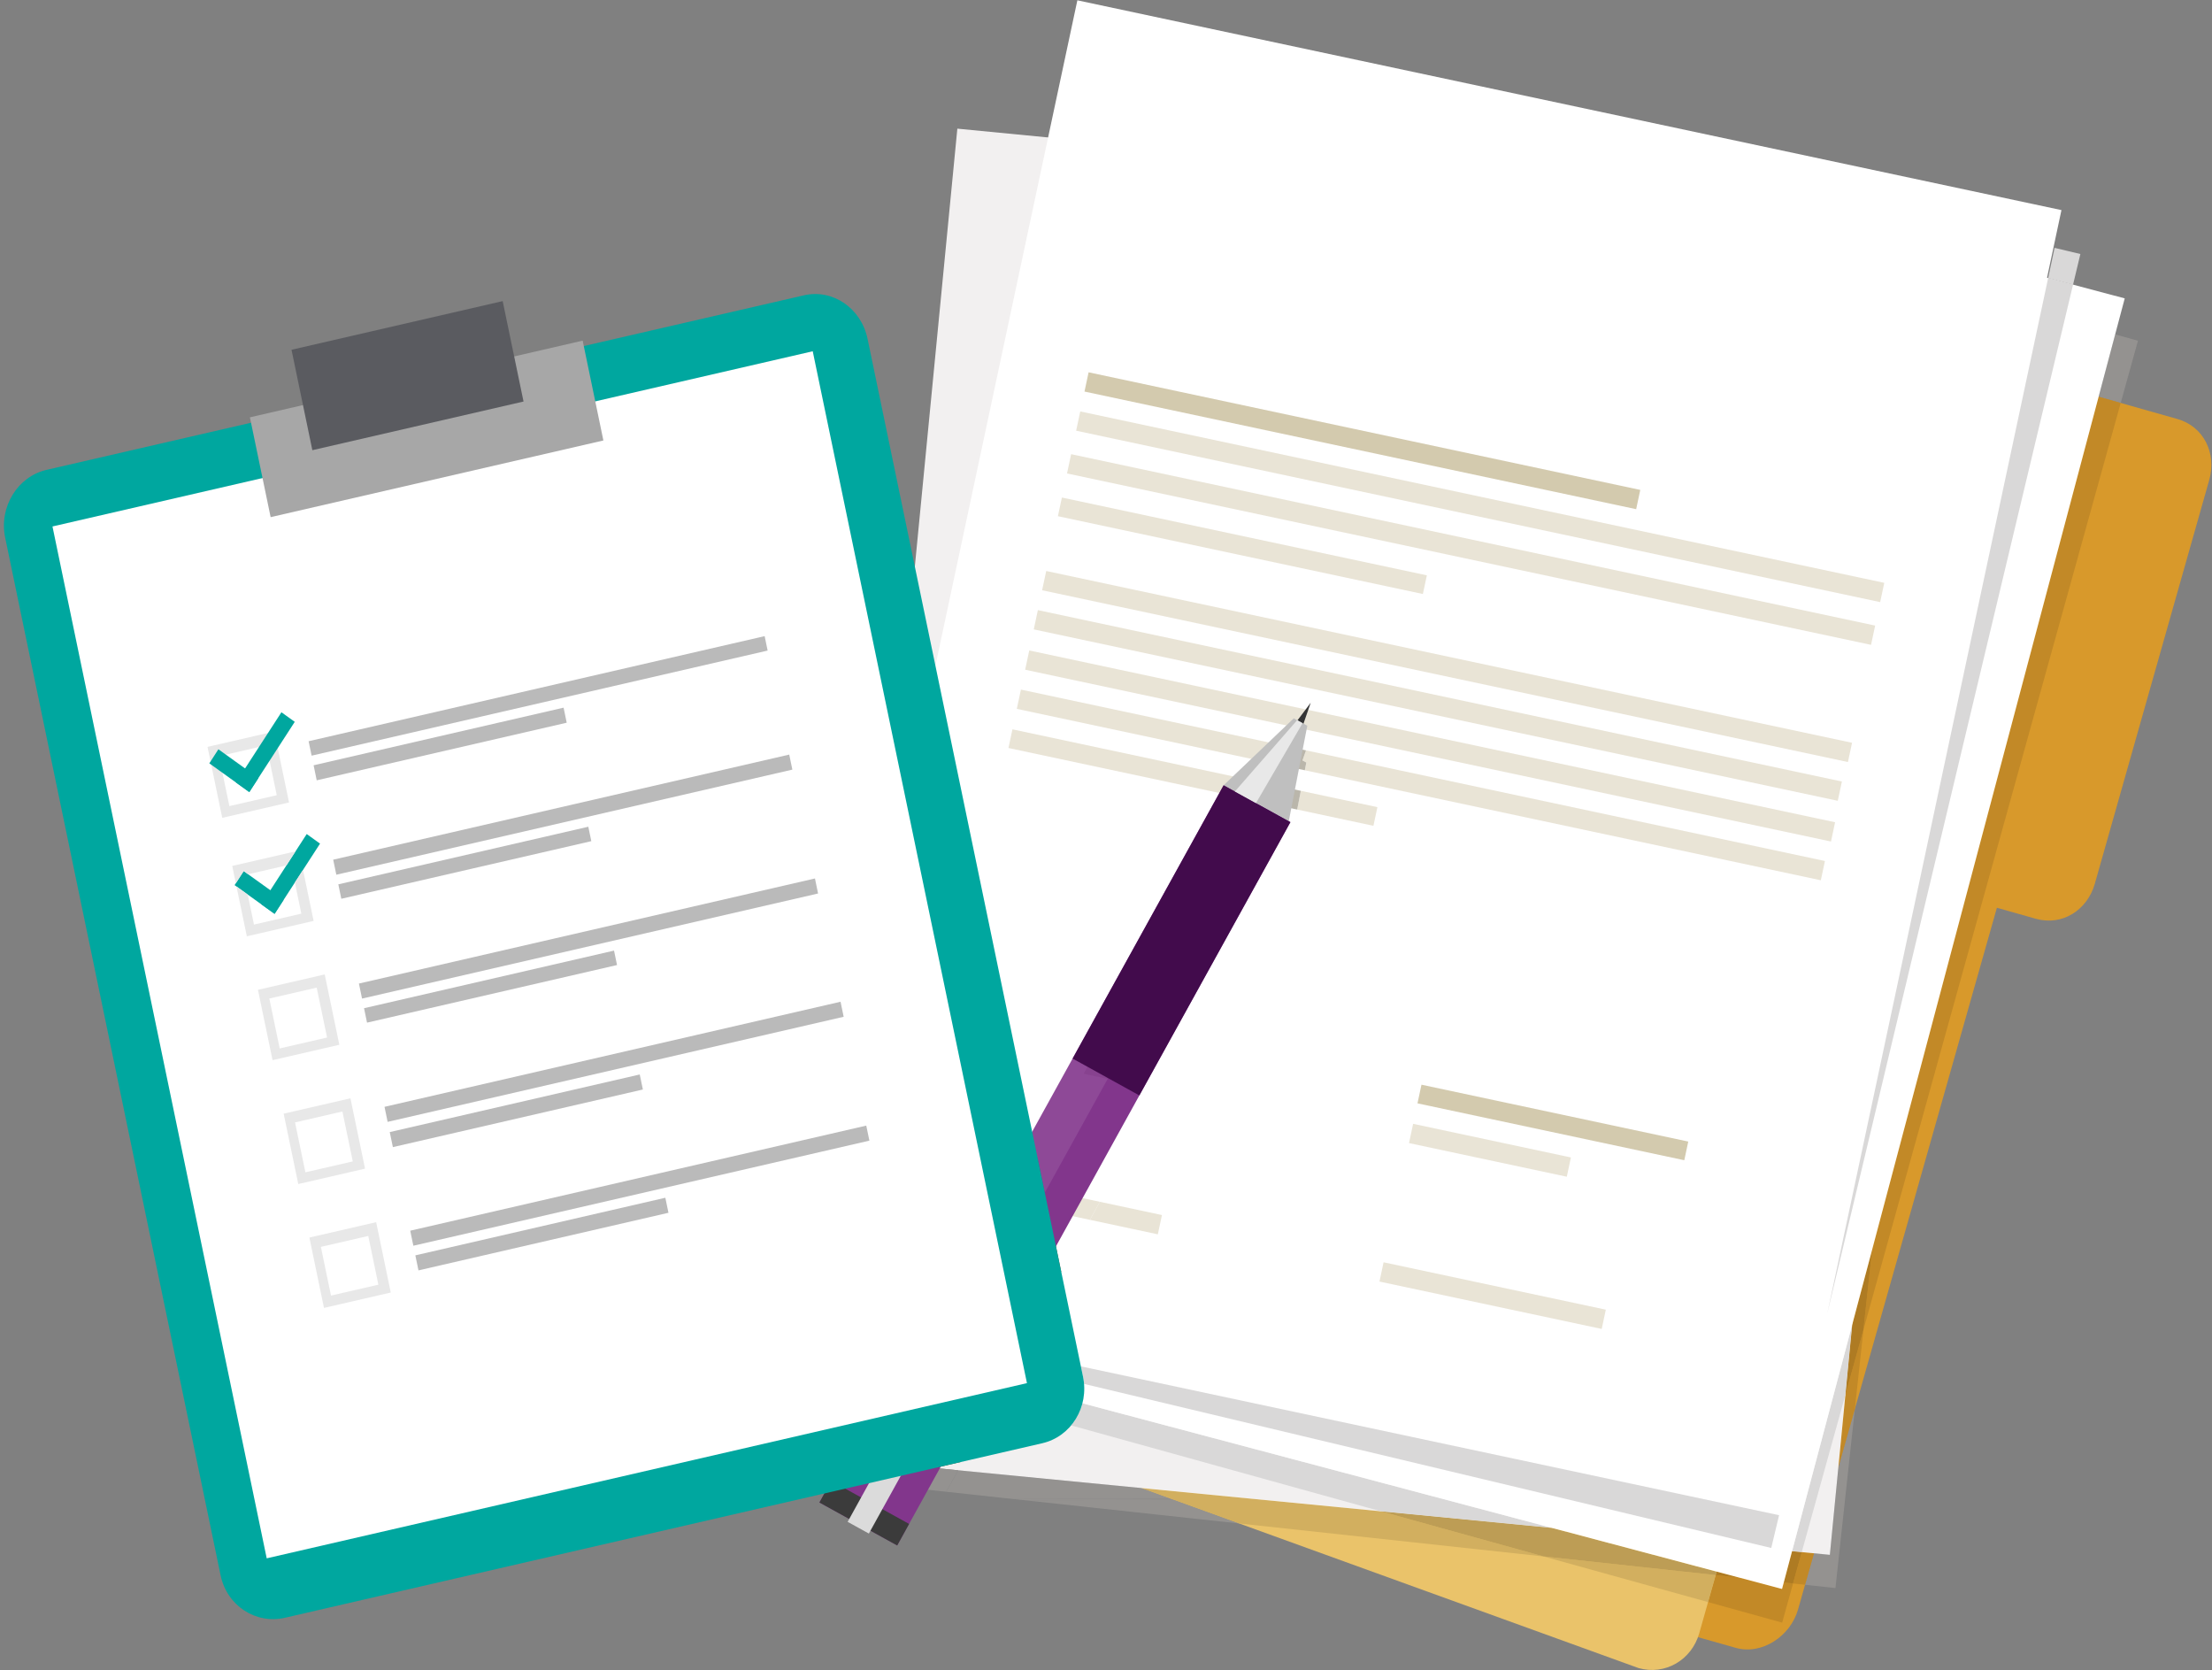 <?xml version="1.0" encoding="UTF-8" standalone="no"?>
<svg width="518px" height="391px" viewBox="0 0 518 391" version="1.1" xmlns="http://www.w3.org/2000/svg" xmlns:xlink="http://www.w3.org/1999/xlink">
    <rect x="0" y="0" width="518" height="391" fill="#808080" stroke="none"/>
    <!-- Generator: Sketch 46.2 (44496) - http://www.bohemiancoding.com/sketch -->
    <title>Group 2</title>
    <desc>Created with Sketch.</desc>
    <defs></defs>
    <g id="Dokumentarkivet" stroke="none" stroke-width="1" fill="none" fill-rule="evenodd">
        <g id="Desktop-HD" transform="translate(-461, -251)">
            <g id="Group-2" transform="translate(461, 251)">
                <path d="M421.064,376.802 L467.628,212.527 L476.713,215.098 C482.931,216.86 488.805,213.09 490.566,206.876 L517.356,112.366 C519.117,106.152 516.095,99.855 509.878,98.095 L320.759,44.546 C314.54,42.785 308.439,46.499 306.677,52.712 L230.139,322.741 C228.377,328.955 231.365,336.219 237.584,337.98 L406.44,385.791 C412.657,387.552 419.302,383.015 421.064,376.802" id="Fill-418" fill="#D8992B"></path>
                <path d="M229.558,334.731 C223.34,332.971 219.325,326.391 221.086,320.178 L297.625,50.149 C299.388,43.936 306.258,40.439 312.476,42.2 L466.639,98.005 C472.857,99.765 476.219,106.159 474.459,112.374 L397.919,382.403 C396.158,388.617 389.939,392.299 383.72,390.536 L229.558,334.731" id="Fill-419" fill="#EAC36A"></path>
                <path d="M429.821,371.802 L424.323,371.208 L424.316,366.379 L430.41,366.369 L429.821,371.802 M424.323,371.208 L422.699,371.032 L424.018,366.379 L424.316,366.379 L424.323,371.208 M424.172,365.838 L424.314,365.341 L424.314,365.836 L424.172,365.838 M424.314,365.836 L424.314,365.341 L424.788,363.665 L428.511,364.026 L429.047,358.51 L431.262,358.506 L430.469,365.827 L424.314,365.836 M429.047,358.51 L429.784,350.918 L431.612,350.916 L431.619,355.212 L431.262,358.506 L429.047,358.51 M431.619,355.212 L431.612,350.916 L432.085,350.915 L431.619,355.212 M429.81,350.647 L430.504,343.5 L430.554,343.328 L431.6,343.326 L431.612,350.646 L429.81,350.647 M431.612,350.646 L431.6,343.326 L432.908,343.325 L432.115,350.644 L431.612,350.646 M430.63,343.056 L431.593,339.657 L431.598,343.056 L430.63,343.056 M431.598,343.056 L431.593,339.657 L432.782,335.462 L433.759,335.46 L432.936,343.052 L431.598,343.056 M432.782,335.462 L434.365,329.877 L433.759,335.46 L432.782,335.462 Z M429.784,350.918 L429.81,350.647 L431.612,350.646 L432.115,350.644 L432.085,350.915 L431.612,350.916 L429.784,350.918 Z M424.018,366.379 L424.172,365.838 L424.314,365.836 L430.469,365.827 L430.41,366.369 L424.316,366.379 L424.018,366.379 Z M430.554,343.328 L430.63,343.056 L431.598,343.056 L432.936,343.052 L432.908,343.325 L431.6,343.326 L430.554,343.328 Z" id="Combined-Shape" fill="#949290"></path>
                <path d="M424.327,371.208 L424.327,371.208 L424.316,366.379 L424.327,371.208 M424.314,365.836 L424.314,365.341 L424.314,365.836" id="Fill-421" fill="#A4A3A1"></path>
                <path d="M431.632,355.212 L431.622,350.916 L431.632,355.212 M431.622,350.646 L431.603,343.326 L431.622,350.646 M431.601,343.056 L431.593,339.657 L431.601,343.056" id="Fill-422" fill="#A4A3A1"></path>
                <polyline id="Fill-425" fill="#A4A3A1" points="432.782 335.463 432.782 335.463 433.759 335.46 432.782 335.463"></polyline>
                <polyline id="Fill-427" fill="#A4A3A1" points="429.047 358.512 429.047 358.512 431.262 358.506 429.047 358.512"></polyline>
                <path d="M422.699,371.032 L419.888,370.728 L421.926,363.388 L424.788,363.665 L424.314,365.341 L424.018,366.379 L422.699,371.032 M430.504,343.5 L432.149,326.57 L436.374,311.346 L434.365,329.877 L430.63,343.056 L430.554,343.328 L430.504,343.5" id="Fill-428" fill="#C28927"></path>
                <path d="M290.202,356.684 L287.333,356.373 L287.331,355.645 L290.202,356.684 M287.333,356.373 L279.737,355.55 L279.734,352.894 L287.331,355.645 L287.333,356.373 M279.466,355.522 L272.414,354.757 L272.407,351.18 L274.986,351.175 L279.461,352.795 L279.466,355.522 M271.87,354.699 L264.547,353.906 L264.542,351.192 L271.865,351.18 L271.87,354.699 M264.547,353.906 L256.952,353.084 L256.948,351.205 L264.542,351.192 L264.547,353.906 M256.681,353.054 L249.085,352.231 L249.083,351.219 L256.677,351.206 L256.681,353.054 M249.085,352.231 L241.76,351.438 L241.76,351.231 L249.083,351.219 L249.085,352.231 M241.76,351.438 L241.76,351.231 L241.76,351.438 M241.76,351.438 L239.873,351.233 L241.76,351.231 L241.76,351.438 M237.407,350.966 L234.166,350.616 L234.155,345.175 L241.751,345.911 L241.76,350.959 L237.407,350.966 M241.76,350.959 L241.751,345.911 L241.76,350.959 M241.76,350.959 L241.751,345.911 L249.076,346.622 L249.083,350.946 L241.76,350.959 M249.083,350.946 L249.076,346.622 L256.67,347.358 L256.677,350.934 L249.083,350.946 M256.948,350.934 L256.943,347.385 L264.537,348.123 L264.542,350.922 L256.948,350.934 M264.542,350.922 L264.537,348.123 L267.286,348.388 L271.863,350.046 L271.865,350.909 L264.542,350.922 M272.407,350.909 L272.407,350.242 L274.239,350.906 L272.407,350.909 M233.893,350.585 L226.298,349.763 L226.289,344.413 L233.884,345.149 L233.893,350.585 M226.298,349.763 L221.585,349.253 L224.366,344.225 L226.289,344.413 L226.298,349.763 Z M279.737,355.55 L279.466,355.522 L279.461,352.795 L279.734,352.894 L279.737,355.55 Z M272.414,354.757 L271.87,354.699 L271.865,351.18 L272.407,351.18 L272.414,354.757 Z M271.865,350.909 L271.863,350.046 L272.407,350.242 L272.407,350.909 L271.865,350.909 Z M256.952,353.084 L256.681,353.054 L256.677,351.206 L256.948,351.205 L256.952,353.084 Z M256.677,350.934 L256.67,347.358 L256.943,347.385 L256.948,350.934 L256.677,350.934 Z M234.166,350.616 L233.893,350.585 L233.884,345.149 L234.155,345.175 L234.166,350.616 Z" id="Combined-Shape" fill="#949290"></path>
                <path d="M241.764,351.438 L241.764,351.231 L241.764,351.438 M241.764,350.959 L241.751,345.911 L241.764,350.959" id="Fill-431" fill="#A4A3A1"></path>
                <polyline id="Fill-432" fill="#A4A3A1" points="287.334 356.373 287.334 356.373 287.331 355.645 287.334 356.373"></polyline>
                <polyline id="Fill-434" fill="#A4A3A1" points="226.302 349.763 226.302 349.763 226.289 344.413 226.302 349.763"></polyline>
                <path d="M264.553,353.906 L264.553,353.906 L264.545,351.192 L264.553,353.906 M264.545,350.922 L264.537,348.123 L264.545,350.922" id="Fill-435" fill="#A4A3A1"></path>
                <path d="M249.089,352.231 L249.089,352.231 L249.087,351.219 L249.089,352.231 M249.087,350.946 L249.076,346.622 L249.087,350.946" id="Fill-438" fill="#A4A3A1"></path>
                <path d="M239.873,351.233 L237.407,350.966 L241.76,350.959 L241.76,351.231 L239.873,351.233 M241.76,351.231 L241.76,350.959 L249.083,350.946 L256.677,350.934 L256.948,350.934 L264.542,350.922 L271.865,350.909 L272.407,350.909 L274.239,350.906 L274.986,351.175 L272.407,351.18 L271.865,351.18 L264.542,351.192 L256.948,351.205 L256.677,351.206 L249.083,351.219 L241.76,351.231" id="Fill-439" fill="#949290"></path>
                <polyline id="Fill-440" fill="#E5E5E5" points="241.764 351.438 241.764 350.959 241.751 345.911 241.764 350.959 241.764 351.438"></polyline>
                <polyline id="Fill-441" fill="#D2AF5F" points="361.462 364.4 290.202 356.684 287.331 355.645 279.734 352.894 279.461 352.795 274.986 351.175 274.239 350.906 272.407 350.242 271.863 350.046 267.286 348.388 323.324 353.823 361.462 364.4"></polyline>
                <polyline id="Fill-442" fill="#F2F0F0" points="428.511 364.026 193.98 341.279 224.189 30.121 458.722 52.869 428.511 364.026"></polyline>
                <polyline id="Fill-443" fill="#C28927" points="417.343 379.898 399.992 375.086 401.783 368.766 407.357 369.371 417.311 372.011 417.715 370.493 419.888 370.728 417.343 379.898"></polyline>
                <polyline id="Fill-444" fill="#D2AF5F" points="399.992 375.086 361.462 364.4 401.783 368.766 399.992 375.086"></polyline>
                <path d="M419.888,370.728 L417.715,370.493 L419.66,363.168 L421.926,363.388 L419.888,370.728 M407.357,369.371 L401.783,368.766 L402.015,367.952 L407.357,369.371" id="Fill-445" fill="#AE7B23"></path>
                <polyline id="Fill-446" fill="#BD9D55" points="401.783 368.766 361.462 364.4 323.324 353.823 363.42 357.712 402.015 367.952 401.783 368.766"></polyline>
                <path d="M496.62,94.341 L492.209,93.092 L492.207,92.481 L497.139,92.474 L496.62,94.341 M491.938,93.016 L491.451,92.878 L491.555,92.483 L491.936,92.481 L491.938,93.016 M491.555,92.483 L491.934,91.057 L491.936,92.481 L491.555,92.483 M492.207,92.481 L492.204,90.041 L493.572,84.889 L499.247,84.879 L497.139,92.474 L492.207,92.481 M493.644,84.619 L495.324,78.29 L499.78,79.526 L499.785,82.937 L499.321,84.608 L493.644,84.619 M499.785,82.937 L499.78,79.526 L500.665,79.771 L499.785,82.937 Z M493.572,84.889 L493.644,84.619 L499.321,84.608 L499.247,84.879 L493.572,84.889 Z M492.209,93.092 L491.938,93.016 L491.936,92.481 L492.207,92.481 L492.209,93.092 Z M491.936,92.481 L491.934,91.057 L492.204,90.041 L492.207,92.481 L491.936,92.481 Z" id="Combined-Shape" fill="#949290"></path>
                <polyline id="Fill-448" fill="#A4A3A1" points="499.788 82.937 499.78 79.526 499.788 82.937"></polyline>
                <polyline id="Fill-450" fill="#A4A3A1" points="491.555 92.487 491.555 92.487 491.936 92.485 492.207 92.485 497.139 92.474 492.207 92.485 491.936 92.485 491.555 92.487"></polyline>
                <polyline id="Fill-452" fill="#C28927" points="436.374 311.346 438.408 292.579 491.451 92.878 491.938 93.016 492.209 93.092 496.62 94.341 436.374 311.346"></polyline>
                <polyline id="Fill-453" fill="#AE7B23" points="432.149 326.57 433.742 310.15 438.408 292.579 436.374 311.346 432.149 326.57"></polyline>
                <path d="M421.926,363.388 L419.66,363.168 L433.742,310.15 L432.149,326.57 L421.926,363.388 M363.42,357.712 L323.324,353.823 L250.839,333.721 C252.078,332.237 252.986,330.468 253.482,328.543 L363.42,357.712" id="Fill-454" fill="#D9D8D8"></path>
                <polyline id="Fill-455" fill="#FFFFFF" points="417.311 372.011 189.567 311.585 269.819 9.432 497.565 69.858 417.311 372.011"></polyline>
                <path d="M485.461,66.647 L484.3,66.338 L484.292,62.134 L486.541,62.13 L485.461,66.647 M484.3,66.338 L479.628,65.099 L480.26,62.141 L484.292,62.134 L484.3,66.338 M480.318,61.869 L481.136,58.03 L484.287,58.782 L484.291,61.863 L480.318,61.869 M484.291,61.863 L484.287,58.782 L487.176,59.472 L486.606,61.859 L484.291,61.863 Z M480.26,62.141 L480.318,61.869 L484.291,61.863 L486.606,61.859 L486.541,62.13 L484.292,62.134 L480.26,62.141 Z" id="Combined-Shape" fill="#D9D8D8"></path>
                <path d="M484.306,66.338 L484.306,66.338 L484.295,62.134 L484.306,66.338 M484.292,61.863 L484.287,58.782 L484.292,61.863" id="Fill-457" fill="#A4A3A1"></path>
                <path d="M414.787,362.418 L253.863,324.006 C253.817,323.433 253.733,322.856 253.613,322.276 L253.029,319.459 L416.715,354.347 L414.787,362.418 M427.902,307.528 L479.628,65.099 L484.3,66.338 L485.461,66.647 L427.902,307.528" id="Fill-459" fill="#D9D8D8"></path>
                <polyline id="Fill-460" fill="#FFFFFF" points="417.511 354.933 187.058 305.816 252.294 0.071 482.745 49.19 417.511 354.933"></polyline>
                <polyline id="Fill-463" fill="#D3CAAE" points="383.152 119.211 253.963 91.674 254.926 87.165 384.115 114.699 383.152 119.211"></polyline>
                <polyline id="Fill-464" fill="#E9E4D6" points="440.291 140.969 252.009 100.837 252.97 96.326 441.254 136.457 440.291 140.969"></polyline>
                <polyline id="Fill-465" fill="#E9E4D6" points="333.205 139.07 247.738 120.854 248.671 116.484 334.138 134.7 333.205 139.07"></polyline>
                <polyline id="Fill-466" fill="#D3CAAE" points="394.423 271.637 331.943 258.32 332.876 253.95 395.354 267.267 394.423 271.637"></polyline>
                <polyline id="Fill-467" fill="#E9E4D6" points="366.909 275.499 329.959 267.623 330.922 263.113 367.872 270.988 366.909 275.499"></polyline>
                <polyline id="Fill-468" fill="#E9E4D6" points="375.084 311.137 323.041 300.044 324.004 295.532 376.045 306.625 375.084 311.137"></polyline>
                <path d="M426.396,206.092 L305.557,180.336 L305.907,178.526 L305.012,178.039 L305.831,175.679 L427.359,201.581 L426.396,206.092 M300.268,179.209 L238.113,165.961 L239.076,161.451 L304.976,175.497 L303.656,177.284 L303.633,177.252 L302.786,176.81 L300.268,179.209" id="Fill-469" fill="#E9E4D6"></path>
                <path d="M321.626,193.34 L303.772,189.534 L304.622,185.148 L322.559,188.972 L321.626,193.34 M292.049,187.036 L236.159,175.124 L237.09,170.754 L295.968,183.303 L292.049,187.036" id="Fill-470" fill="#E9E4D6"></path>
                <polyline id="Fill-471" fill="#E9E4D6" points="428.775 197.02 240.068 156.798 241.031 152.288 429.736 192.508 428.775 197.02"></polyline>
                <polyline id="Fill-472" fill="#E9E4D6" points="432.745 178.413 244.038 138.191 245.001 133.681 433.706 173.903 432.745 178.413"></polyline>
                <polyline id="Fill-473" fill="#E9E4D6" points="430.366 187.485 242.084 147.354 243.047 142.844 431.329 182.974 430.366 187.485"></polyline>
                <polyline id="Fill-474" fill="#E9E4D6" points="438.157 150.976 249.873 110.846 250.836 106.334 439.118 146.466 438.157 150.976"></polyline>
                <path d="M203.56,367.103 L203.56,366.746 L203.56,367.103 M203.56,366.202 L203.541,358.883 L203.56,366.202 M203.541,358.883 L203.522,351.293 L203.541,358.883 M203.52,351.022 L203.512,347.296 L203.52,351.022" id="Fill-503" fill="#92918F"></path>
                <path d="M218.717,354.453 L218.709,351.268 L218.717,354.453 M218.706,350.998 L218.703,348.942 L218.706,350.998" id="Fill-504" fill="#92918F"></path>
                <path d="M221.585,349.253 L218.703,348.942 L218.695,343.744 L218.904,343.696 L224.366,344.225 L221.585,349.253 M218.703,348.942 L211.379,348.147 L211.373,345.43 L218.695,343.744 L218.703,348.942 M210.835,348.089 L203.512,347.296 L203.512,347.242 L210.832,345.556 L210.835,348.089 M203.512,347.296 L203.353,347.279 L203.512,347.242 L203.512,347.296" id="Fill-508" fill="#949290"></path>
                <polyline id="Fill-509" fill="#838281" points="211.379 348.147 210.835 348.089 210.832 345.556 211.373 345.43 211.379 348.147"></polyline>
                <polyline id="Fill-510" fill="#838281" points="203.512 347.324 203.512 347.242 203.512 347.324"></polyline>
                <polyline id="Fill-511" fill="#838281" points="218.708 348.942 218.708 348.942 218.695 343.744 218.708 348.942"></polyline>
                <polyline id="Fill-514" fill="#BAB6AB" points="262.967 253.345 253.771 251.385 256.102 247.165 263.93 248.833 262.967 253.345"></polyline>
                <g id="Group" transform="translate(244, 278)" fill="#E9E4D6">
                    <polyline id="Fill-462" points="27.139 10.983 11.227 7.591 13.559 3.371 28.102 6.471 27.139 10.983"></polyline>
                    <polyline id="Fill-515" points="11.227 7.591 1.568 5.532 0.543 0.597 13.559 3.371 11.227 7.591"></polyline>
                </g>
                <polyline id="Fill-516" fill="#BAB6AB" points="305.557 180.336 300.268 179.209 302.786 176.81 303.633 177.252 303.656 177.284 304.976 175.497 305.831 175.679 305.012 178.039 305.907 178.526 305.557 180.336"></polyline>
                <polyline id="Fill-517" fill="#BAB6AB" points="303.772 189.534 292.049 187.036 295.968 183.303 304.622 185.148 303.772 189.534"></polyline>
                <path d="M198.313,348.439 L207.18,332.375 L208.585,333.107 L209.81,330.89 L233.164,325.51 L224.21,341.707 L225.158,342.256 L218.904,343.696 L218.695,343.744 L211.373,345.43 L210.832,345.556 L203.512,347.242 L203.353,347.279 L198.313,348.439 M238.744,315.415 L233.18,288.623 L242.955,270.945 L248.517,297.731 L238.744,315.415" id="Fill-518" fill="#785430"></path>
                <polyline id="Fill-519" fill="#CCCCCC" points="209.81 330.89 233.18 288.623 238.744 315.415 233.164 325.51 209.81 330.89"></polyline>
                <polyline id="Fill-520" fill-opacity="0.9" fill="#82368C" points="216.585 346.422 201.335 337.999 286.55 183.844 301.802 192.268 216.585 346.422"></polyline>
                <polyline id="Fill-521" fill="#82368C" points="216.965 346.635 209.644 342.592 294.863 188.435 302.183 192.478 216.965 346.635"></polyline>
                <polyline id="Fill-522" fill="#82368C" points="210.102 361.827 191.891 351.771 207.403 323.709 225.616 333.765 210.102 361.827"></polyline>
                <polyline id="Fill-523" fill="#333333" points="306.939 164.533 299.027 175.042 302.588 177.081 306.939 164.533"></polyline>
                <polyline id="Fill-524" fill="#E8C27E" points="304.604 176.5 304.604 176.503 304.601 176.5 304.604 176.5"></polyline>
                <polyline id="Fill-525" fill="#E8C27E" points="304.609 176.708 304.622 176.502 304.564 176.684 304.609 176.708"></polyline>
                <polyline id="Fill-526" fill="#BFBFBF" points="286.55 183.844 301.802 192.268 306.139 169.913 302.967 168.18 286.55 183.844"></polyline>
                <polyline id="Fill-527" fill="#420B4C" points="266.811 256.466 251.179 247.832 286.55 183.844 302.183 192.478 266.811 256.466"></polyline>
                <polyline id="Fill-528" fill="#E8E8E8" points="289.181 185.299 303.76 168.613 305.031 169.308 294.122 188.025 289.181 185.299"></polyline>
                <polyline id="Fill-529" fill="#3B3B3B" points="210.102 361.829 191.891 351.771 194.677 346.729 212.89 356.787 210.102 361.829"></polyline>
                <polyline id="Fill-530" fill="#DBDBDB" points="203.468 359.042 198.499 356.298 229.528 300.166 234.497 302.91 203.468 359.042"></polyline>
                <path d="M244.056,337.9 L66.715,378.759 C59.919,380.324 53.143,375.963 51.656,368.807 L1.208,125.868 C-0.279,118.71 4.11,111.569 10.905,110.004 L188.246,69.145 C195.043,67.58 201.678,72.181 203.165,79.339 L253.613,322.276 C255.1,329.434 250.853,336.334 244.056,337.9 Z" id="Fill-475" fill="#00A79F"></path>
                <polyline id="Fill-476" fill="#FFFFFF" points="240.489 323.822 62.458 364.84 12.289 123.257 190.322 82.239 240.489 323.822"></polyline>
                <polyline id="Fill-477" fill="#A7A7A7" points="141.299 103.123 63.377 121.076 58.523 97.706 136.446 79.752 141.299 103.123"></polyline>
                <polyline id="Fill-478" fill="#5A5B60" points="122.599 94.006 73.146 105.4 68.264 81.889 117.717 70.496 122.599 94.006"></polyline>
                <polyline id="Fill-479" fill="#BABABA" points="179.763 152.313 72.971 176.918 72.268 173.539 179.061 148.934 179.763 152.313"></polyline>
                <polyline id="Fill-480" fill="#BABABA" points="132.71 169.202 74.169 182.689 73.438 179.17 131.979 165.681 132.71 169.202"></polyline>
                <path d="M52.044,191.475 L48.596,174.862 L64.233,171.26 L67.682,187.871 L52.044,191.475 M62.382,174.489 L51.288,177.043 L53.715,188.729 L64.809,186.173 L62.382,174.489" id="Fill-481" fill="#E8E8E8"></path>
                <polyline id="Fill-482" fill="#00A79F" points="60.512 182.153 58.381 185.442 49.017 178.715 51.145 175.425 60.512 182.153"></polyline>
                <polyline id="Fill-483" fill="#00A79F" points="58.381 185.442 55.26 183.199 65.904 166.757 69.025 168.999 58.381 185.442"></polyline>
                <polyline id="Fill-484" fill="#00A79F" points="66.432 210.664 64.302 213.953 54.938 207.228 57.066 203.939 66.432 210.664"></polyline>
                <polyline id="Fill-485" fill="#00A79F" points="64.302 213.953 61.182 211.713 71.826 195.27 74.946 197.512 64.302 213.953"></polyline>
                <polyline id="Fill-486" fill="#BABABA" points="185.552 180.187 78.759 204.792 78.028 201.273 184.821 176.668 185.552 180.187"></polyline>
                <polyline id="Fill-487" fill="#BABABA" points="138.471 196.935 79.928 210.423 79.227 207.044 137.77 193.557 138.471 196.935"></polyline>
                <path d="M57.804,219.209 L55.382,207.547 L58.016,209.438 L59.475,216.464 L70.569,213.907 L69.053,206.614 L70.962,203.665 L73.442,215.606 L57.804,219.209 M55.223,206.786 L54.384,202.736 L69.2,199.323 L67.069,202.618 L58.101,204.684 L57.066,203.939 L55.223,206.786" id="Fill-488" fill="#E8E8E8"></path>
                <polyline id="Fill-491" fill="#BABABA" points="191.574 209.189 84.781 233.793 84.05 230.274 190.843 205.67 191.574 209.189"></polyline>
                <polyline id="Fill-492" fill="#BABABA" points="144.493 225.938 85.951 239.425 85.249 236.045 143.792 222.559 144.493 225.938"></polyline>
                <path d="M63.826,248.209 L60.406,231.739 L76.044,228.135 L79.464,244.607 L63.826,248.209 M74.164,231.224 L63.07,233.779 L65.497,245.465 L76.591,242.908 L74.164,231.224" id="Fill-493" fill="#E8E8E8"></path>
                <polyline id="Fill-494" fill="#BABABA" points="197.568 238.05 90.775 262.655 90.044 259.134 196.837 234.531 197.568 238.05"></polyline>
                <polyline id="Fill-495" fill="#BABABA" points="150.545 255.079 92.002 268.567 91.271 265.047 149.814 251.56 150.545 255.079"></polyline>
                <path d="M69.848,277.212 L66.428,260.74 L82.066,257.136 L85.486,273.608 L69.848,277.212 M80.186,260.226 L69.092,262.782 L71.519,274.466 L82.613,271.911 L80.186,260.226" id="Fill-496" fill="#E8E8E8"></path>
                <polyline id="Fill-497" fill="#BABABA" points="203.59 267.051 96.797 291.656 96.066 288.135 202.859 263.532 203.59 267.051"></polyline>
                <polyline id="Fill-498" fill="#BABABA" points="156.539 283.94 97.996 297.427 97.265 293.908 155.808 280.42 156.539 283.94"></polyline>
                <path d="M75.87,306.213 L72.45,289.742 L88.088,286.138 L91.51,302.609 L75.87,306.213 M86.238,289.367 L75.145,291.923 L77.513,303.328 L88.607,300.771 L86.238,289.367" id="Fill-499" fill="#E8E8E8"></path>
                <path d="" id="Path-3" stroke="#979797"></path>
            </g>
        </g>
    </g>
</svg>